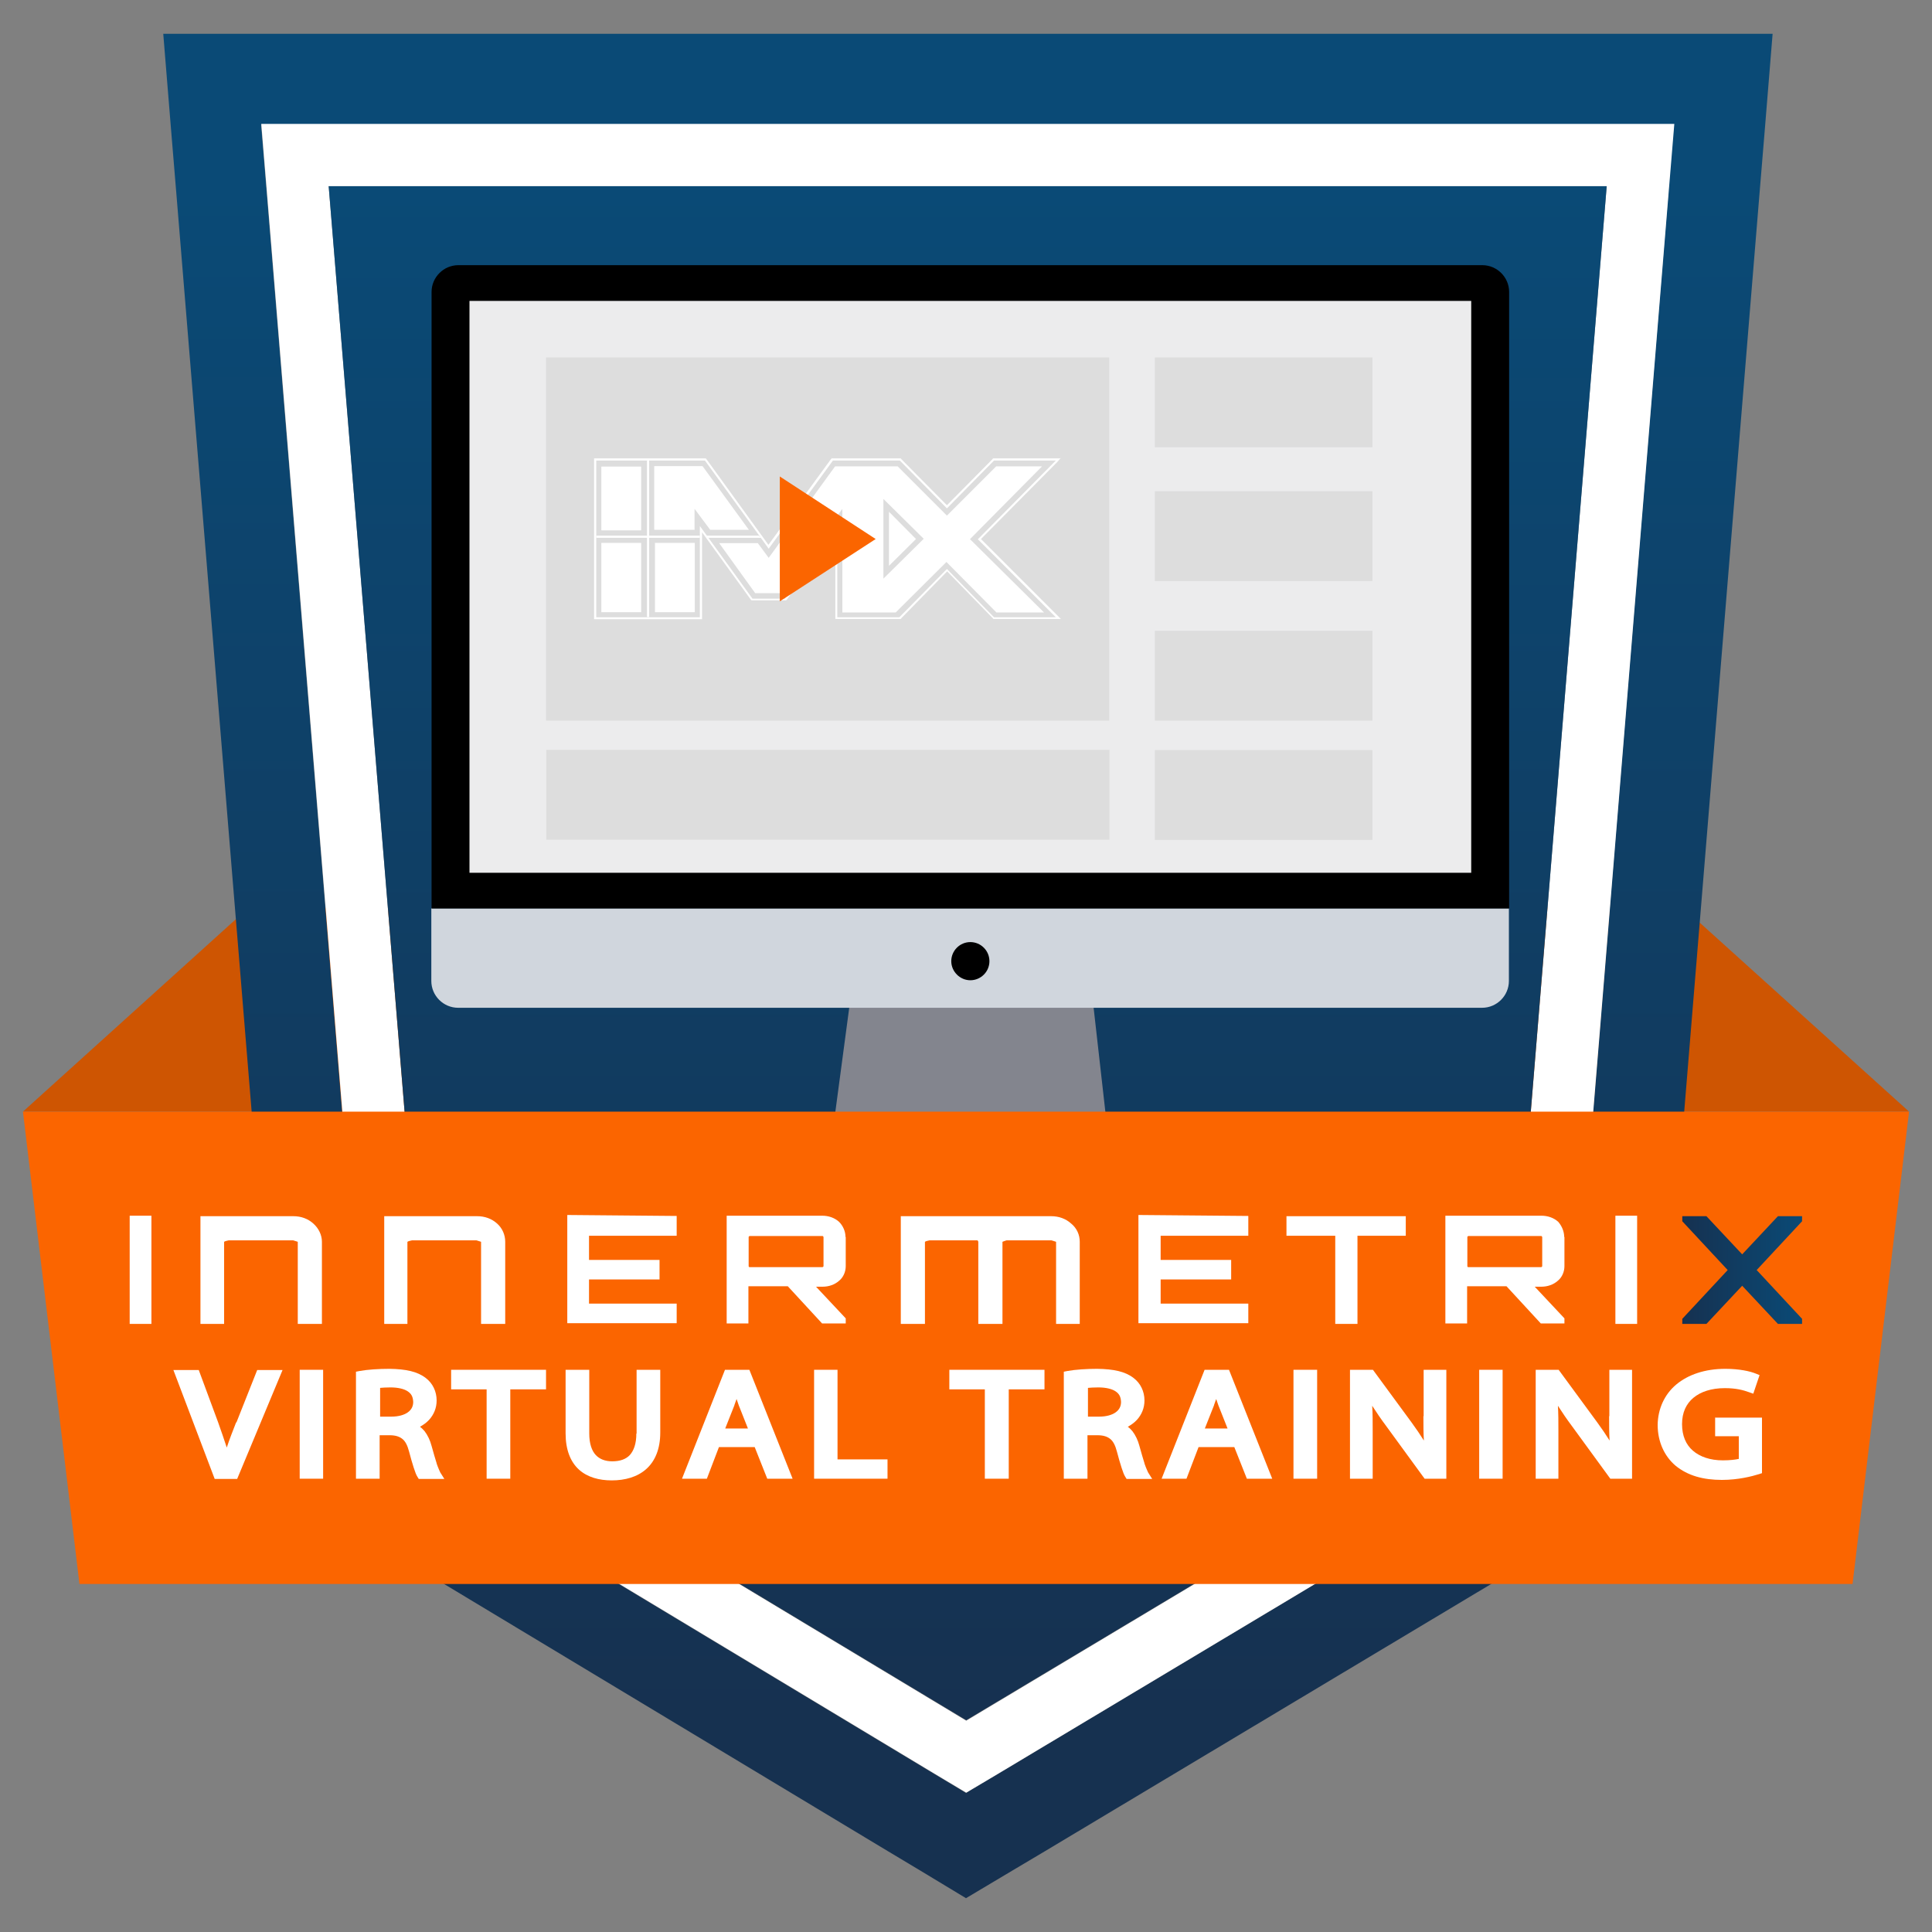 <svg xmlns="http://www.w3.org/2000/svg" xmlns:xlink="http://www.w3.org/1999/xlink" id="uuid-e486f3ae-6adc-4afd-b7a9-c0178c8e6f51" viewBox="0 0 80 80"><rect x="0" y="0" width="80" height="80" fill="#808080" stroke="none"/><defs><linearGradient id="uuid-aa0304d7-1ad1-4555-9792-5eba9f7fd2d3" x1="40.08" y1="-378.78" x2="40.08" y2="-315.24" gradientTransform="translate(0 -307.56) scale(1 -1)" gradientUnits="userSpaceOnUse"><stop offset="0" stop-color="#163150"></stop><stop offset="1" stop-color="#0a4a76"></stop></linearGradient><linearGradient id="uuid-6539f02e-e4c7-4feb-b863-bc1964778d51" x1="40.07" y1="-378.79" x2="40.07" y2="-315.27" gradientTransform="translate(0 -307.56) scale(1 -1)" gradientUnits="userSpaceOnUse"><stop offset="0" stop-color="#163150"></stop><stop offset="1" stop-color="#0a4a76"></stop></linearGradient><linearGradient id="uuid-ad0710f9-ce43-49a3-964e-d7c4609ee4d5" x1="69.66" y1="-360.15" x2="74.62" y2="-360.15" gradientTransform="translate(0 -307.56) scale(1 -1)" gradientUnits="userSpaceOnUse"><stop offset="0" stop-color="#163150"></stop><stop offset="1" stop-color="#0a4a76"></stop></linearGradient></defs><polygon points="69.69 37.58 10.3 37.58 .95 46.03 79.05 46.03 69.69 37.58" style="fill:#ce5502;"></polygon><g><g><path d="m6.76,1.4l.33,4.05.23,2.78,4.11,50.11.11,1.31.16,1.91,1.64.99,1.13.68,22.29,13.42,1.32.79,1.92,1.16,1.93-1.15,1.33-.79,22.41-13.42,1.14-.68,1.65-.99.16-1.91.11-1.32,4.11-50.11.23-2.78.33-4.05H6.76Zm62.33,6.52l-4.11,50.11-.11,1.32-1.13.68-22.41,13.42-1.33.79-1.32-.79-22.29-13.42-1.13-.68-.11-1.31L11.04,7.93l-.23-2.78h58.5l-.23,2.78h0Z" style="fill:url(#uuid-aa0304d7-1ad1-4555-9792-5eba9f7fd2d3);"></path><path d="m10.82,5.14l.23,2.78,4.11,50.11.11,1.31,1.13.68,22.29,13.42,1.32.79,1.33-.79,22.41-13.42,1.13-.68.11-1.32,4.11-50.11.23-2.78H10.82Zm51.6,52.69l-22.41,13.42-22.29-13.42L13.61,7.71h52.92l-4.11,50.11Z" style="fill:#fff;"></path></g><polygon points="66.53 7.71 62.42 57.82 40.01 71.23 17.72 57.82 13.61 7.71 66.53 7.71" style="fill:url(#uuid-6539f02e-e4c7-4feb-b863-bc1964778d51);"></polygon></g><g><polygon points="45.83 46.56 34.52 46.56 35.17 41.69 45.28 41.69 45.83 46.56" style="fill:#83858e;"></polygon><path d="m17.86,37.61v3.01c0,.61.5,1.11,1.11,1.11h42.4c.61,0,1.11-.5,1.11-1.11v-3.01H17.86h0Z" style="fill:#d0d6dd;"></path><path d="m62.49,12.09c0-.61-.5-1.11-1.11-1.11H18.98c-.61,0-1.11.5-1.11,1.11v25.53h44.62V12.09h0Z"></path><rect x="19.44" y="12.46" width="41.48" height="23.68" style="fill:#ececed;"></rect><polygon points="34.52 46.56 45.83 46.56 47.82 47.03 32.53 47.04 34.52 46.56" style="fill:#d0d6dd;"></polygon><polygon points="47.72 47.29 32.63 47.29 32.53 47.04 47.82 47.03 47.72 47.29" style="fill:#83858e;"></polygon><path d="m40.97,39.8c0,.44-.36.79-.79.79s-.79-.36-.79-.79.35-.79.79-.79.79.36.79.79Z"></path></g><polygon points="76.71 65.59 3.29 65.59 .95 46.03 79.05 46.03 76.71 65.59" style="fill:#fb6500;"></polygon><g><g><path d="m5.37,54.82v-4.48h.9v4.48h-.9Z" style="fill:#fff;"></path><path d="m12.15,50.36c.31,0,.6.1.83.31.21.19.35.46.35.75v3.4h-1v-3.4c-.06-.02-.13-.04-.19-.06h-2.67c-.06.02-.13.02-.19.06v3.4h-.98v-4.46h3.85Z" style="fill:#fff;"></path><path d="m19.76,50.36c.31,0,.6.1.83.31.21.19.33.46.33.75v3.4h-1v-3.4c-.06-.02-.13-.04-.19-.06h-2.67c-.06.02-.13.02-.19.06v3.4h-.96v-4.46h3.85Z" style="fill:#fff;"></path><path d="m28.02,50.36v.81h-3.63v1h2.92v.81h-2.92v1h3.63v.81h-4.53v-4.48l4.53.04h0Z" style="fill:#fff;"></path><path d="m35.02,51.22v1.21c0,.23-.1.46-.27.6-.19.17-.44.25-.69.25h-.27l1.23,1.31v.21h-.98l-1.42-1.54h-1.63v1.54h-.9v-4.46h3.96c.25,0,.5.08.69.25.17.17.27.4.27.63h.01Zm-3.98,1.25h3.02s.04-.02.04-.04v-1.21s-.02-.04-.04-.04h-3.02s-.04.02-.04.04v1.21s0,.04.04.04h0Z" style="fill:#fff;"></path><path d="m43.53,50.36c.31,0,.6.1.83.31.23.19.35.46.35.75v3.4h-.98v-3.4c-.06-.02-.13-.04-.19-.06h-1.86c-.06.02-.13.04-.17.06v3.4h-1v-3.4s-.02-.06-.04-.06h-1.98c-.06.02-.13.02-.19.06v3.4h-1v-4.46h6.23Z" style="fill:#fff;"></path><path d="m51.69,50.36v.81h-3.63v1h2.92v.81h-2.92v1h3.63v.81h-4.55v-4.48l4.55.04h0Z" style="fill:#fff;"></path><path d="m53.27,50.36h4.94v.81h-2v3.65h-.92v-3.65h-2.02v-.81Z" style="fill:#fff;"></path><path d="m64.78,51.22v1.21c0,.23-.1.46-.27.6-.19.17-.44.25-.69.25h-.27l1.23,1.31v.21h-.98l-1.42-1.54h-1.63v1.54h-.9v-4.46h3.98c.25,0,.5.08.69.25.15.17.25.4.25.63h0Zm-3.98,1.25h3.02s.04-.02.04-.04v-1.21s-.02-.04-.04-.04h-3.02s-.04.02-.04.04v1.21s0,.04.04.04h0Z" style="fill:#fff;"></path><path d="m66.89,54.82v-4.48h.9v4.48h-.9Z" style="fill:#fff;"></path><path d="m73.62,50.36h1v.21l-1.88,2.02,1.88,2.02v.21h-1l-1.48-1.58-1.48,1.58h-1v-.21l1.88-2.02-1.88-2.02v-.21h1l1.48,1.58,1.48-1.58Z" style="fill:url(#uuid-ad0710f9-ce43-49a3-964e-d7c4609ee4d5);"></path></g><g><path d="m9.78,58.89c-.14.36-.28.71-.39,1.05-.11-.34-.23-.68-.36-1.05l-.8-2.16h-1.05l1.71,4.51h.93l1.88-4.51h-1.05l-.86,2.17h-.01Z" style="fill:#fff;"></path><polygon points="12.41 56.72 12.41 61.23 13.38 61.23 13.38 56.72 13.21 56.72 12.41 56.72" style="fill:#fff;"></polygon><path d="m18.08,60.59c-.06-.19-.13-.43-.21-.72-.06-.23-.16-.44-.29-.61-.06-.07-.12-.13-.19-.18.14-.08.27-.17.38-.29.19-.21.31-.48.31-.8,0-.37-.16-.71-.45-.93h0c-.35-.27-.82-.37-1.51-.38-.44,0-.9.03-1.23.09l-.15.03v4.43h.98v-1.8h.41c.26,0,.42.06.54.16.11.09.2.25.27.52h0c.07.26.13.48.19.66s.1.3.16.39l.05.08h1.06l-.17-.27s-.09-.19-.15-.37h0Zm-2.35-3.12c.11-.01.25-.02.44-.02.31,0,.56.06.71.16s.22.22.23.44c0,.18-.07.32-.22.43s-.39.18-.69.18h-.46v-1.19h-.01Z" style="fill:#fff;"></path><polygon points="18.68 57.53 20.15 57.53 20.15 61.23 21.13 61.23 21.13 57.53 22.61 57.53 22.61 56.72 18.68 56.72 18.68 57.53" style="fill:#fff;"></polygon><path d="m26.35,59.36c0,.43-.11.71-.27.89-.16.17-.4.26-.73.26-.29,0-.52-.09-.68-.26s-.27-.46-.27-.89v-2.64h-.98v2.63c0,.68.2,1.18.55,1.5.35.32.84.45,1.36.45.55,0,1.06-.14,1.43-.47.37-.33.58-.84.58-1.51v-2.6h-.98v2.64h0Z" style="fill:#fff;"></path><path d="m30.02,56.72l-1.78,4.51h1.03l.5-1.31h1.48l.52,1.31h1.05l-1.79-4.51h-1.01Zm.39,1.46c.03-.09.06-.17.09-.25.03.09.06.17.09.26l.38.96h-.94l.38-.96h0Z" style="fill:#fff;"></path><polygon points="34.68 56.72 33.71 56.72 33.71 56.9 33.71 61.23 36.75 61.23 36.75 60.43 34.68 60.43 34.68 56.72" style="fill:#fff;"></polygon><polygon points="39.31 57.53 40.78 57.53 40.78 61.23 41.77 61.23 41.77 57.53 43.25 57.53 43.25 56.72 39.31 56.72 39.31 57.53" style="fill:#fff;"></polygon><path d="m47.39,60.59c-.06-.19-.13-.43-.21-.72-.06-.23-.16-.44-.29-.61-.06-.07-.12-.13-.19-.18.14-.08.27-.17.38-.29.19-.21.31-.48.31-.8,0-.37-.16-.71-.45-.93h0c-.35-.27-.82-.37-1.51-.38-.44,0-.9.03-1.23.09l-.15.03v4.43h.98v-1.8h.41c.26,0,.42.06.54.16.11.09.2.25.27.52h0c.07.26.13.48.19.66s.1.3.16.39l.05.08h1.06l-.17-.27s-.09-.19-.15-.37h0Zm-2.35-3.12c.11-.01.25-.02.44-.02.31,0,.56.06.71.16s.22.22.23.44c0,.18-.07.32-.22.43s-.39.18-.69.18h-.46v-1.19h-.01Z" style="fill:#fff;"></path><path d="m49.88,56.72l-1.78,4.51h1.03l.5-1.31h1.48l.52,1.31h1.05l-1.79-4.51h-1.01Zm.39,1.46c.03-.09.06-.17.09-.25.03.09.06.17.09.26l.38.96h-.94l.38-.96h0Z" style="fill:#fff;"></path><polygon points="53.56 56.72 53.56 61.23 54.54 61.23 54.54 56.72 54.36 56.72 53.56 56.72" style="fill:#fff;"></polygon><path d="m58.94,58.64c0,.37,0,.69.02,1.01-.15-.24-.32-.49-.51-.75l-1.6-2.18h-.95v4.51h.94v-1.95c0-.41,0-.75-.02-1.07.18.28.37.56.58.84l1.59,2.18h.9v-4.51h-.94v1.92h0Z" style="fill:#fff;"></path><polygon points="61.25 56.72 61.25 61.23 62.22 61.23 62.22 56.72 62.05 56.72 61.25 56.72" style="fill:#fff;"></polygon><path d="m66.63,58.64c0,.37,0,.69.02,1.01-.15-.24-.32-.49-.51-.75l-1.6-2.18h-.95v4.51h.94v-1.95c0-.41,0-.75-.02-1.07.18.28.37.56.58.84l1.59,2.18h.9v-4.51h-.94v1.92h0Z" style="fill:#fff;"></path><path d="m71.02,58.69v.78h.98v.94c-.14.03-.36.06-.66.06-.53,0-.95-.15-1.24-.4-.29-.25-.45-.62-.45-1.1s.17-.84.47-1.09.74-.4,1.3-.4c.47,0,.76.08,1.01.17l.17.06.26-.77-.15-.06c-.24-.1-.69-.2-1.27-.2-.84,0-1.54.24-2.03.65-.49.41-.76,1.01-.77,1.67h0c0,.7.28,1.3.74,1.69h0c.51.42,1.16.59,1.92.59.68,0,1.25-.15,1.54-.24l.12-.04v-2.3h-1.95,0Z" style="fill:#fff;"></path></g></g><rect x="47.82" y="14.8" width="9.01" height="3.72" style="fill:#ddd;"></rect><rect x="47.82" y="20.34" width="9.01" height="3.72" style="fill:#ddd;"></rect><rect x="22.61" y="14.8" width="23.32" height="15.04" style="fill:#ddd;"></rect><rect x="47.82" y="26.12" width="9.01" height="3.72" style="fill:#ddd;"></rect><rect x="47.82" y="31.06" width="9.01" height="3.72" style="fill:#ddd;"></rect><rect x="22.62" y="31.05" width="23.32" height="3.72" style="fill:#ddd;"></rect><g><path d="m43.72,19.07h0m0,0l-3.23,3.26,3.23,3.23h-2.56l-1.95-2-1.97,2h-2.57v-3.77l-2.17,3h-1.34l-2.18-3.01v3.78h-4.29v-6.49h4.5l2.64,3.65,2.66-3.65h2.77l1.95,1.98,1.95-1.98h2.56m.21-.09h-2.81l-.02.03-1.89,1.91-1.89-1.91-.02-.03h-2.86l-.03.03-2.59,3.55-2.57-3.55-.03-.03h-4.62v6.66h4.47v-3.6l2.02,2.79.03.03h1.43l.03-.03,2.01-2.78v3.58h2.71l.02-.03,1.9-1.94,1.89,1.94.02.03h2.8l-.15-.15-3.16-3.16,3.16-3.19.14-.16h.01Z" style="fill:#fff;"></path><rect x="24.9" y="19.32" width="1.65" height="2.64" style="fill:#fff;"></rect><rect x="24.9" y="22.48" width="1.65" height="2.87" style="fill:#fff;"></rect><rect x="27.12" y="22.48" width="1.65" height="2.87" style="fill:#fff;"></rect><polygon points="27.09 19.3 29.09 19.3 31.01 21.94 29.41 21.94 28.76 21.07 28.76 21.94 27.09 21.94 27.09 19.3" style="fill:#fff;"></polygon><path d="m40.17,22.32l2.98-3.01h-1.9l-2.04,2.04-2.04-2.04h-2.59l-2.75,3.79-.45-.61h-1.6l1.49,2.07h1.1l2.51-3.49v4.29h2.21l2.1-2.09,2.07,2.09h1.97l-3.07-3.04h.01Zm-3.59,1.65v-3.31l1.67,1.65-1.67,1.65h0Z" style="fill:#fff;"></path><polygon points="36.81 21.19 36.81 23.43 37.93 22.32 36.81 21.19" style="fill:#fff;"></polygon><rect x="24.69" y="22.18" width="4.29" height=".09" style="fill:#fff;"></rect><polygon points="29.24 22.18 31.42 22.18 31.52 22.27 29.32 22.27 29.24 22.18" style="fill:#fff;"></polygon><rect x="26.79" y="19.07" width=".09" height="6.48" style="fill:#fff;"></rect></g><polygon points="32.29 19.73 32.29 24.9 36.26 22.32 32.29 19.73" style="fill:#fb6500;"></polygon></svg>